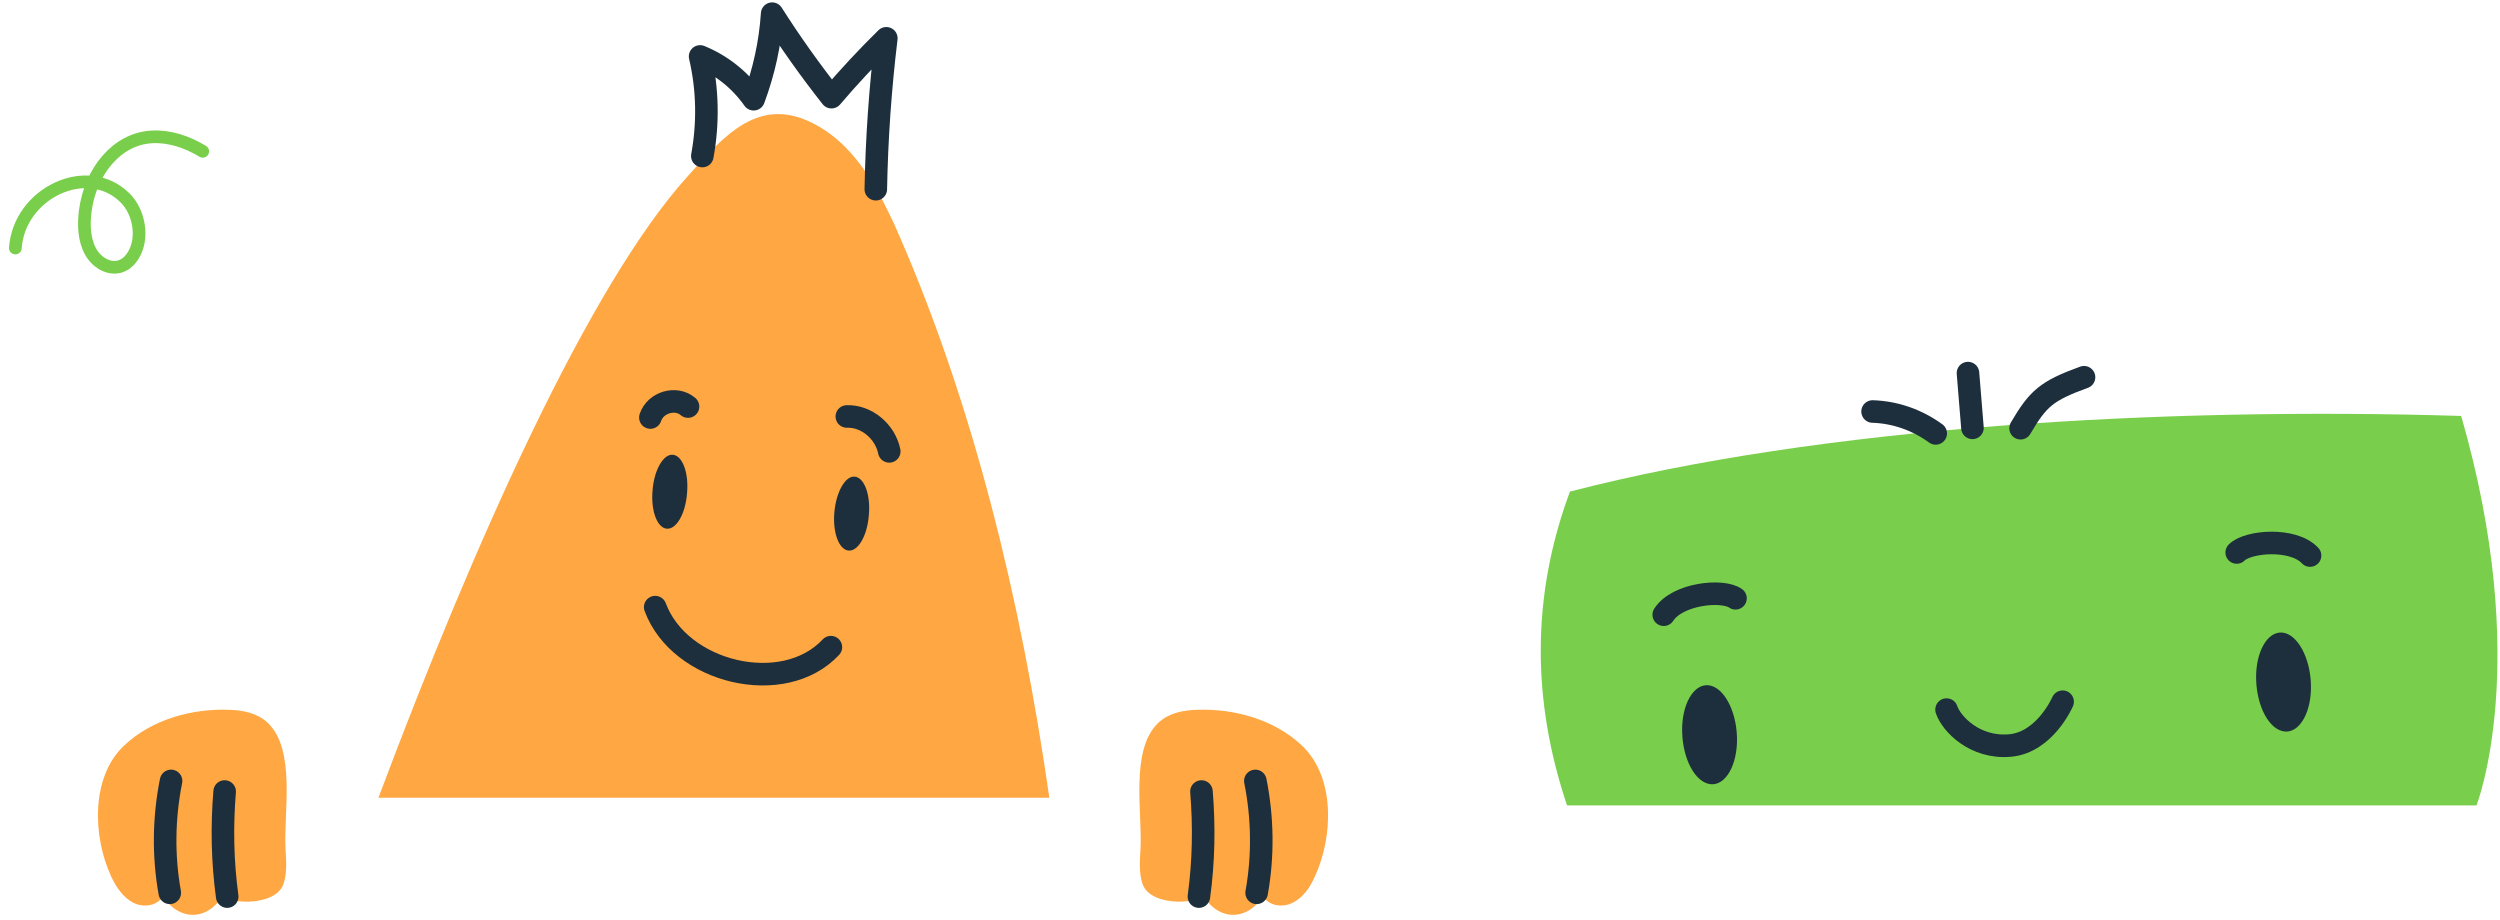 <svg width="163" height="60" viewBox="0 0 163 60" fill="none" xmlns="http://www.w3.org/2000/svg">
<path d="M1 16.172C1.257 12.561 5.731 10.467 8.161 12.912C9.084 13.828 9.387 15.545 8.675 16.674C8.511 16.924 8.313 17.15 8.056 17.275C7.308 17.689 6.362 17.213 5.918 16.423C5.474 15.633 5.439 14.63 5.567 13.702C5.906 11.195 7.6 9.051 9.901 8.925C11.058 8.863 12.203 9.251 13.219 9.866" stroke="#79CE4B" stroke-width="0.826" stroke-miterlimit="10" stroke-linecap="round" stroke-linejoin="round"/>
<path d="M102.36 32.051C118.701 27.812 141.092 26.518 160.468 27.12C165.131 43.26 161.466 52.513 161.466 52.513H102.172C99.886 45.707 99.823 38.901 102.36 32.051Z" fill="#79CE4B"/>
<path d="M145.833 36.022C146.561 35.285 149.513 35.04 150.615 36.222" stroke="#1D2F3C" stroke-width="1.471" stroke-miterlimit="10" stroke-linecap="round" stroke-linejoin="round"/>
<path d="M150.675 44.659C150.717 46.444 149.927 47.805 148.949 47.693C147.952 47.582 147.141 46.064 147.099 44.279C147.058 42.494 147.848 41.133 148.825 41.245C149.802 41.356 150.633 42.896 150.675 44.659Z" fill="#1D2F3C"/>
<path d="M113.154 39.009C112.322 38.406 109.37 38.696 108.476 40.08" stroke="#1D2F3C" stroke-width="1.471" stroke-miterlimit="10" stroke-linecap="round" stroke-linejoin="round"/>
<path d="M113.252 48.094C113.293 49.879 112.503 51.24 111.526 51.129C110.528 51.017 109.717 49.5 109.676 47.715C109.634 45.93 110.424 44.569 111.401 44.68C112.379 44.792 113.21 46.309 113.252 48.094Z" fill="#1D2F3C"/>
<path d="M126.915 46.265C127.227 47.202 128.765 48.809 131.052 48.608C133.339 48.407 134.483 45.752 134.483 45.752" stroke="#1D2F3C" stroke-width="1.471" stroke-miterlimit="10" stroke-linecap="round" stroke-linejoin="round"/>
<path d="M122.092 26.83C123.548 26.875 124.982 27.366 126.209 28.258" stroke="#1D2F3C" stroke-width="1.471" stroke-miterlimit="10" stroke-linecap="round" stroke-linejoin="round"/>
<path d="M128.604 27.896C128.5 26.714 128.416 25.509 128.312 24.326" stroke="#1D2F3C" stroke-width="1.471" stroke-miterlimit="10" stroke-linecap="round" stroke-linejoin="round"/>
<path d="M131.741 27.92C132.885 25.979 133.425 25.488 135.879 24.596" stroke="#1D2F3C" stroke-width="1.471" stroke-miterlimit="10" stroke-linecap="round" stroke-linejoin="round"/>
<path d="M44.799 11.534C47.211 8.857 49.539 6.023 53.365 8.232C55.465 9.437 56.858 11.601 57.96 13.899C58.209 14.39 58.438 14.904 58.646 15.395C63.448 26.44 66.546 38.958 68.417 52.011H24.674C31.057 35.008 38.458 18.585 44.799 11.534Z" fill="#FFA742"/>
<path d="M57.102 12.337C57.164 9.035 57.392 5.755 57.788 2.497C56.54 3.724 55.355 4.996 54.212 6.335C52.84 4.595 51.55 2.787 50.345 0.891C50.22 2.81 49.804 4.684 49.139 6.469C48.245 5.197 47.018 4.238 45.646 3.68C46.145 5.8 46.187 8.031 45.792 10.173" stroke="#1D2F3C" stroke-width="1.471" stroke-miterlimit="10" stroke-linecap="round" stroke-linejoin="round"/>
<path d="M42.719 39.584C44.32 43.891 51.097 45.497 54.174 42.195" stroke="#1D2F3C" stroke-width="1.471" stroke-miterlimit="10" stroke-linecap="round" stroke-linejoin="round"/>
<path d="M54.403 33.376C54.278 34.714 54.694 35.83 55.317 35.897C55.941 35.964 56.544 34.938 56.648 33.599C56.773 32.26 56.357 31.144 55.733 31.077C55.13 31.01 54.527 32.037 54.403 33.376Z" fill="#1D2F3C"/>
<path d="M42.549 31.95C42.424 33.288 42.84 34.404 43.464 34.471C44.087 34.538 44.69 33.512 44.794 32.173C44.919 30.834 44.503 29.718 43.88 29.651C43.256 29.584 42.653 30.633 42.549 31.95Z" fill="#1D2F3C"/>
<path d="M57.979 29.43C57.709 28.113 56.482 27.109 55.214 27.154" stroke="#1D2F3C" stroke-width="1.471" stroke-miterlimit="10" stroke-linecap="round" stroke-linejoin="round"/>
<path d="M44.859 26.508C44.089 25.838 42.738 26.218 42.405 27.222" stroke="#1D2F3C" stroke-width="1.471" stroke-miterlimit="10" stroke-linecap="round" stroke-linejoin="round"/>
<path d="M7.248 57.146C6.042 54.535 5.917 50.675 8.08 48.622C9.909 46.882 12.57 46.19 14.92 46.279C15.814 46.301 16.77 46.48 17.456 47.127C19.327 48.912 18.475 53.04 18.62 55.405C18.662 56.164 18.724 56.945 18.475 57.659C17.893 59.243 14.296 58.908 14.566 58.194C14.254 59.02 13.485 59.6 12.674 59.645C11.863 59.689 11.032 59.176 10.658 58.395C10.283 59.065 9.369 59.199 8.703 58.864C8.038 58.529 7.581 57.86 7.248 57.146Z" fill="#FFA742"/>
<path d="M11.07 58.212C10.634 55.803 10.675 53.303 11.153 50.916" stroke="#1D2F3C" stroke-width="1.471" stroke-miterlimit="10" stroke-linecap="round" stroke-linejoin="round"/>
<path d="M14.814 58.458C14.502 56.182 14.46 53.883 14.647 51.607" stroke="#1D2F3C" stroke-width="1.471" stroke-miterlimit="10" stroke-linecap="round" stroke-linejoin="round"/>
<path d="M85.73 57.146C86.935 54.535 87.06 50.675 84.898 48.622C83.068 46.882 80.407 46.19 78.058 46.279C77.164 46.301 76.208 46.48 75.522 47.127C73.65 48.912 74.503 53.04 74.357 55.405C74.316 56.164 74.253 56.945 74.503 57.659C75.085 59.243 78.682 58.908 78.411 58.194C78.723 59.02 79.493 59.6 80.303 59.645C81.114 59.689 81.946 59.176 82.32 58.395C82.694 59.065 83.609 59.199 84.274 58.864C84.96 58.529 85.418 57.86 85.73 57.146Z" fill="#FFA742"/>
<path d="M81.932 58.212C82.368 55.803 82.327 53.303 81.849 50.916" stroke="#1D2F3C" stroke-width="1.471" stroke-miterlimit="10" stroke-linecap="round" stroke-linejoin="round"/>
<path d="M78.169 58.458C78.481 56.182 78.522 53.883 78.335 51.607" stroke="#1D2F3C" stroke-width="1.471" stroke-miterlimit="10" stroke-linecap="round" stroke-linejoin="round"/>
</svg>
